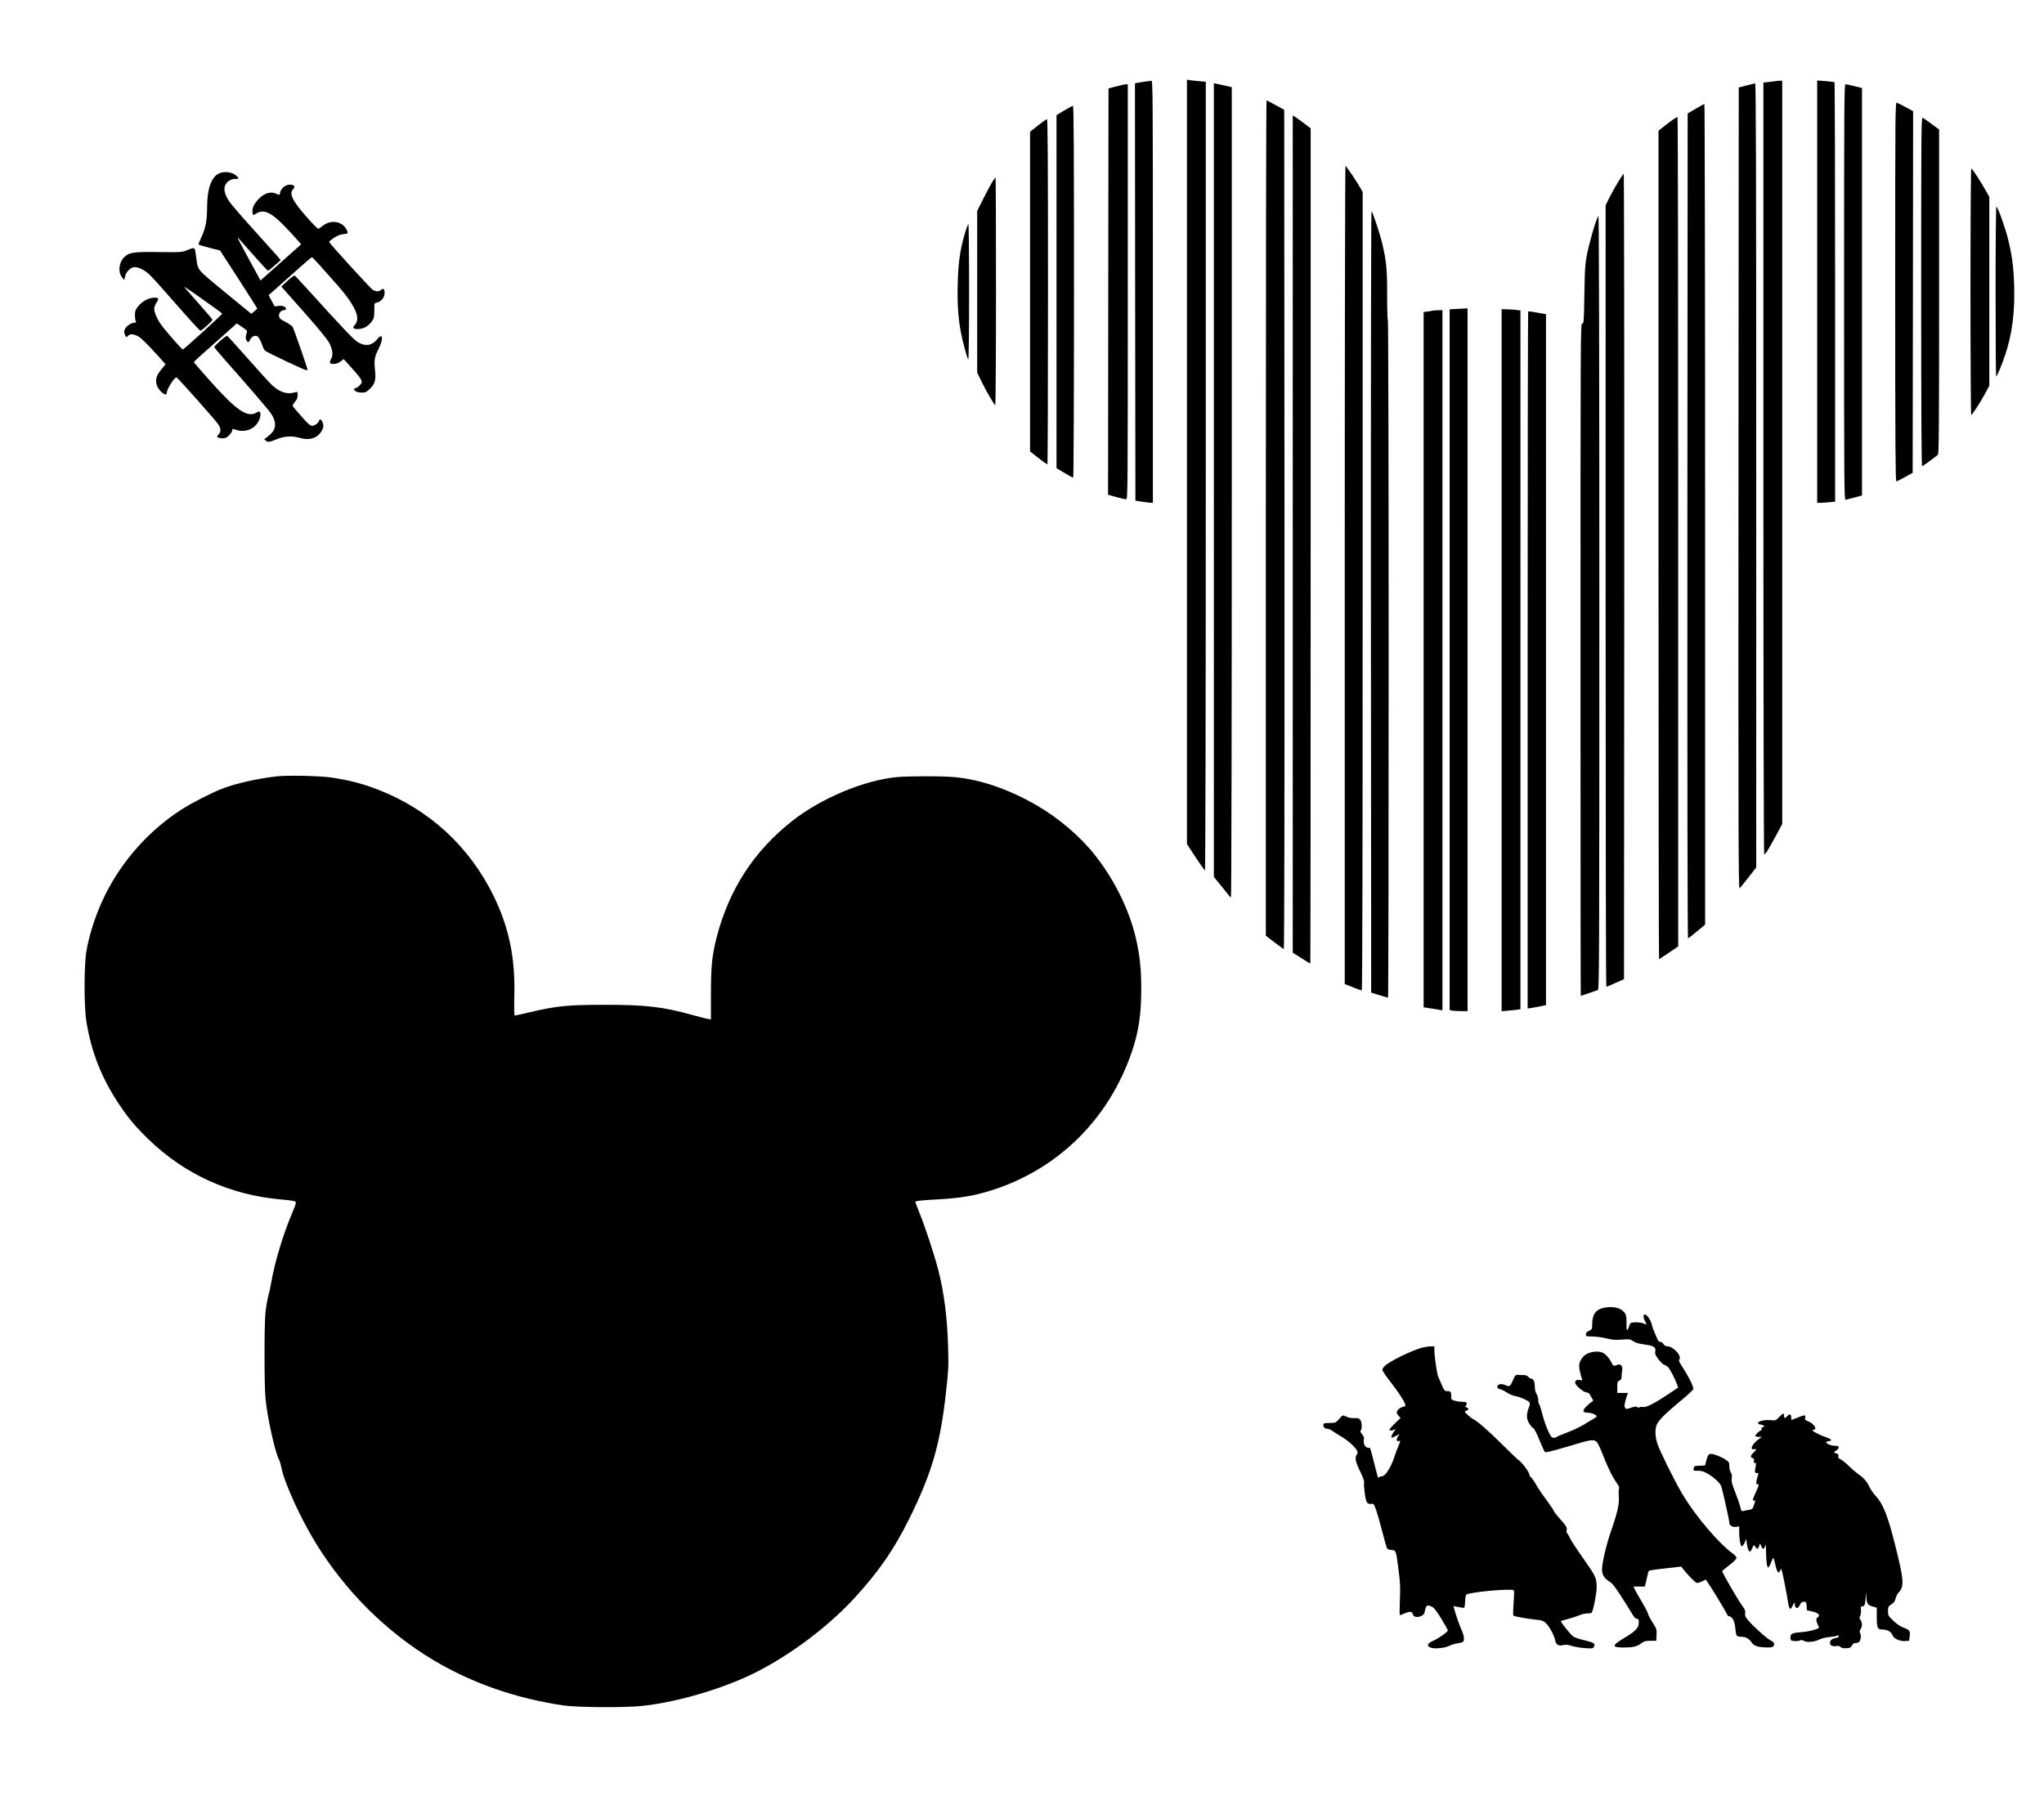 <?xml version="1.0" encoding="UTF-8" standalone="yes"?>
<svg version="1.0" xmlns="http://www.w3.org/2000/svg" width="603.25mm" height="530.225mm" viewBox="0 0 2280 2004" preserveAspectRatio="xMidYMid meet">
  <g transform="translate(0,2004) scale(0.1,-0.1)" fill="#000000" stroke="none">
    <path d="M13240 14888 l0 -4265 96 -146 c53 -81 100 -147 105 -147 5 0 9 1821
9 4399 l0 4399 -77 7 c-43 3 -90 9 -105 11 l-28 6 0 -4264z"/>
    <path d="M12765 19129 c-33 -5 -70 -11 -83 -14 l-22 -5 2 -2328 3 -2327 75
-12 c41 -6 85 -12 98 -12 l22 -1 0 2355 c0 2237 -1 2355 -17 2354 -10 -1 -45
-5 -78 -10z"/>
    <path d="M19800 19134 c-8 -1 -41 -6 -72 -9 l-58 -6 0 -4305 c0 -2653 4 -4304
9 -4304 15 0 42 43 125 196 l76 141 0 4147 0 4146 -32 -1 c-18 -1 -40 -3 -48
-5z"/>
    <path d="M20270 16786 l0 -2356 33 0 c17 0 62 3 100 7 l67 6 0 2338 c0 1286
-3 2340 -7 2342 -5 3 -50 8 -100 12 l-93 7 0 -2356z"/>
    <path d="M13540 14685 l0 -4428 78 -95 c42 -52 83 -103 91 -113 7 -11 17 -19
22 -19 5 0 9 1932 9 4519 l0 4519 -77 17 c-43 9 -88 19 -100 22 l-23 5 0
-4427z"/>
    <path d="M19480 19086 l-85 -22 -3 -4473 c-2 -3903 0 -4472 12 -4461 8 6 53
61 100 122 l86 110 0 4374 c0 3493 -3 4374 -12 4373 -7 0 -51 -11 -98 -23z"/>
    <path d="M12450 19076 l-85 -22 -3 -2267 -2 -2266 52 -15 c101 -28 133 -36
151 -36 16 0 17 117 17 2315 l0 2315 -22 -1 c-13 0 -61 -11 -108 -23z"/>
    <path d="M20570 16779 c0 -2205 1 -2320 18 -2315 9 2 54 14 100 26 l82 22 0
2273 0 2273 -85 21 c-46 11 -91 21 -100 21 -13 0 -15 -240 -15 -2321z"/>
    <path d="M14120 14260 l0 -4659 95 -73 c53 -40 100 -75 105 -76 7 -2 9 1711 8
4680 l-3 4683 -95 52 c-52 29 -98 53 -102 53 -5 0 -8 -2097 -8 -4660z"/>
    <path d="M21140 16786 c0 -1686 3 -2116 13 -2116 6 0 50 21 97 48 l85 47 3
2017 2 2017 -82 45 c-46 25 -91 48 -100 51 -17 7 -18 -98 -18 -2109z"/>
    <path d="M18915 18827 l-90 -53 -3 -4603 c-1 -2976 1 -4601 8 -4599 5 1 50 37
100 78 l90 75 0 4578 c0 2517 -4 4577 -8 4577 -4 0 -48 -24 -97 -53z"/>
    <path d="M11870 18807 l-85 -52 0 -1969 0 -1969 89 -53 c49 -30 93 -54 97 -54
5 0 9 934 9 2075 0 1654 -3 2075 -12 2074 -7 0 -51 -24 -98 -52z"/>
    <path d="M14420 14082 l0 -4670 96 -61 c52 -33 97 -61 100 -61 2 0 4 2097 4
4659 l0 4659 -72 55 c-40 30 -85 62 -100 72 l-28 17 0 -4670z"/>
    <path d="M18629 18682 c-42 -31 -88 -67 -102 -78 l-27 -22 0 -4621 c0 -2542 3
-4621 6 -4621 3 0 52 32 110 71 l104 71 0 4623 c0 2543 -3 4626 -8 4629 -4 2
-42 -21 -83 -52z"/>
    <path d="M21430 16786 c0 -1381 3 -1946 11 -1946 8 0 90 59 175 126 12 10 14
282 14 1820 l0 1809 -85 63 c-46 34 -91 65 -99 68 -15 6 -16 -179 -16 -1940z"/>
    <path d="M11578 18640 l-88 -70 0 -1783 0 -1783 63 -50 c73 -58 123 -94 131
-94 3 0 6 866 6 1925 0 1533 -3 1925 -12 1925 -7 0 -52 -32 -100 -70z"/>
    <path d="M15000 13626 l0 -4564 90 -36 c50 -20 95 -36 100 -36 7 0 10 1512 10
4454 l0 4455 -22 38 c-42 75 -162 253 -170 253 -4 0 -8 -2054 -8 -4564z"/>
    <path d="M21980 16785 c0 -756 4 -1375 8 -1375 11 0 100 137 156 241 l46 86 0
1053 0 1053 -37 66 c-55 100 -154 251 -164 251 -5 0 -9 -570 -9 -1375z"/>
    <path d="M2445 18106 c-87 -39 -135 -172 -135 -379 0 -144 -16 -231 -60 -324
-22 -47 -38 -89 -34 -92 3 -3 58 -19 122 -36 l117 -30 207 -320 c113 -176 207
-323 207 -326 1 -4 -14 -18 -33 -33 l-34 -26 -294 241 c-325 268 -299 236
-321 399 -14 108 -9 105 -102 68 -58 -22 -68 -23 -313 -20 -288 4 -334 -4
-389 -60 -59 -61 -68 -168 -19 -225 l23 -27 7 37 c10 53 64 107 107 107 49 -1
111 -32 168 -85 27 -25 163 -176 302 -336 139 -159 258 -289 264 -289 14 0
135 109 135 122 0 5 -69 87 -153 181 -84 95 -157 178 -161 185 -4 7 46 -25
112 -72 66 -47 162 -115 214 -152 51 -36 94 -69 96 -73 3 -8 -420 -393 -438
-399 -11 -4 -208 223 -255 293 -40 61 -65 124 -65 164 0 14 11 43 25 64 34 49
25 60 -39 55 -60 -5 -129 -47 -173 -105 -22 -29 -28 -47 -28 -87 0 -28 4 -59
9 -68 7 -15 3 -18 -16 -18 -33 0 -90 -39 -105 -72 -10 -19 -10 -33 -2 -57 12
-35 21 -38 39 -16 21 25 73 18 126 -17 27 -18 103 -94 170 -168 l121 -134 -47
-57 c-53 -64 -65 -99 -55 -162 12 -67 115 -156 115 -99 1 41 84 172 109 172
10 0 431 -474 464 -522 33 -50 34 -84 5 -115 -19 -20 -20 -25 -8 -33 8 -5 32
-10 54 -10 30 0 45 7 72 34 19 19 34 43 34 54 0 19 2 19 48 5 121 -37 242 32
265 152 3 17 2 37 -3 45 -8 13 -13 12 -39 -3 -102 -60 -225 24 -521 357 -96
109 -176 200 -178 204 -1 4 42 46 95 92 54 47 162 143 241 214 l143 128 55
-37 c30 -21 57 -41 59 -45 2 -4 -1 -21 -7 -38 -8 -21 -9 -40 -3 -58 14 -38 30
-40 44 -6 13 32 45 51 74 44 18 -4 46 -51 66 -113 6 -20 20 -44 30 -53 21 -19
438 -216 458 -216 7 0 13 3 13 6 0 16 -155 461 -166 478 -8 11 -44 36 -81 55
-60 32 -68 40 -71 68 -3 33 25 63 60 63 10 0 18 7 18 15 0 23 -39 38 -85 32
l-41 -6 -34 63 -34 63 40 35 c46 40 186 165 332 296 57 51 107 92 112 92 7 0
115 -119 300 -330 153 -176 223 -308 201 -381 -6 -20 -18 -42 -26 -49 -55 -46
62 -59 131 -14 22 14 51 42 64 62 22 31 25 47 25 118 0 82 0 83 28 88 47 9 87
58 87 105 0 46 -14 60 -39 37 -22 -20 -53 -20 -90 -2 -24 13 -481 513 -489
536 -2 5 22 26 52 46 40 26 71 38 106 42 54 5 57 9 36 50 -50 95 -173 115
-266 43 -19 -15 -40 -30 -46 -34 -7 -4 -59 47 -130 128 -165 187 -203 266
-153 316 27 27 10 49 -41 49 -46 0 -97 -43 -106 -89 -6 -30 -7 -30 -35 -16
-66 35 -141 13 -211 -62 -48 -53 -69 -102 -61 -147 6 -31 4 -31 45 -6 77 47
161 11 298 -129 52 -53 118 -124 147 -157 l52 -60 -226 -201 -227 -202 -94
172 c-166 304 -177 326 -146 292 15 -16 92 -103 171 -192 79 -90 147 -163 152
-163 5 0 37 25 72 56 35 31 66 58 68 60 4 4 0 9 -308 350 -129 142 -249 282
-267 311 -46 71 -61 131 -44 172 18 44 66 76 112 75 44 -2 47 4 16 34 -46 42
-132 55 -193 28z"/>
    <path d="M18048 18008 c-31 -51 -74 -130 -97 -175 l-41 -83 0 -4360 c0 -2398
3 -4360 8 -4359 4 0 50 19 102 43 l95 42 3 4492 c1 2471 -2 4492 -6 4492 -4 0
-33 -42 -64 -92z"/>
    <path d="M11070 18013 c-17 -27 -62 -111 -100 -187 l-70 -140 0 -901 0 -901
46 -95 c54 -112 145 -269 156 -269 4 0 8 572 8 1270 0 699 -2 1270 -5 1270 -3
0 -19 -21 -35 -47z"/>
    <path d="M22260 16791 c0 -523 3 -951 6 -951 9 0 60 119 98 232 80 234 113
484 103 788 -7 211 -24 338 -71 524 -33 130 -109 340 -127 351 -5 4 -9 -361
-9 -944z"/>
    <path d="M15292 13330 l3 -4364 90 -28 c50 -15 93 -28 98 -28 4 0 7 1701 7
3780 0 2123 -4 3780 -9 3780 -4 0 -8 123 -8 273 1 286 -7 376 -55 582 -23 99
-104 344 -119 360 -5 5 -8 -1660 -7 -4355z"/>
    <path d="M17791 17537 c-16 -51 -41 -138 -55 -193 -53 -204 -58 -251 -63 -591
-5 -308 -6 -323 -24 -323 -19 0 -19 -80 -19 -3750 0 -2062 1 -3750 3 -3750 4
0 167 56 190 65 16 7 17 222 17 4321 0 2728 -4 4314 -10 4314 -5 0 -22 -42
-39 -93z"/>
    <path d="M10761 17430 c-53 -184 -72 -321 -78 -555 -6 -215 4 -370 33 -530 22
-117 75 -315 85 -315 5 0 9 332 9 755 0 415 -4 755 -8 755 -5 0 -23 -49 -41
-110z"/>
    <path d="M3206 16906 l-68 -63 250 -282 c156 -176 261 -304 281 -340 40 -75
49 -137 27 -179 -26 -51 -22 -62 26 -62 29 0 51 8 76 27 l35 27 44 -48 c174
-192 179 -202 134 -246 -16 -17 -37 -30 -45 -30 -9 0 -16 -5 -16 -11 0 -22 35
-38 83 -39 42 0 53 5 91 40 56 52 71 102 60 202 -13 118 -7 155 36 240 61 118
52 194 -13 113 -58 -73 -135 -83 -221 -29 -43 27 -187 180 -543 573 -81 91
-152 166 -158 167 -5 2 -41 -25 -79 -60z"/>
    <path d="M16238 16593 l-68 -4 0 -3908 0 -3909 23 -6 c12 -3 57 -6 100 -6 l77
0 0 3920 0 3920 -32 -2 c-18 -1 -63 -3 -100 -5z"/>
    <path d="M16750 12674 l0 -3915 73 6 c39 3 87 8 105 11 l32 5 0 3898 0 3898
-61 7 c-34 3 -82 6 -105 6 l-44 0 0 -3916z"/>
    <path d="M15985 16575 c-5 -2 -31 -6 -57 -10 l-48 -6 0 -3879 0 -3878 73 -11
c39 -7 87 -14 105 -17 l32 -5 0 3906 0 3905 -47 -1 c-27 0 -52 -2 -58 -4z"/>
    <path d="M17046 16563 c-3 -4 -6 -1754 -6 -3890 l0 -3884 43 6 c23 4 69 12
102 19 l60 12 0 3854 0 3855 -70 12 c-38 7 -82 14 -96 17 -15 3 -29 2 -33 -1z"/>
    <path d="M2457 16238 c-37 -33 -67 -64 -67 -69 0 -6 53 -70 118 -143 260 -293
488 -558 514 -598 62 -91 61 -168 0 -228 -21 -19 -46 -40 -57 -47 -20 -12 -20
-12 -1 -28 27 -21 37 -19 123 15 87 35 172 40 260 14 111 -32 203 1 247 90 16
33 17 44 7 77 -7 22 -18 39 -26 39 -8 0 -15 -5 -15 -10 0 -22 -49 -60 -77 -60
-23 0 -45 19 -118 102 -49 56 -94 107 -98 115 -6 9 2 26 22 49 24 27 31 44 31
76 0 37 -2 40 -22 33 -90 -29 -173 -5 -263 78 -27 25 -149 158 -270 296 -121
137 -225 252 -231 254 -5 3 -40 -22 -77 -55z"/>
    <path d="M3100 11380 c-215 -22 -475 -81 -627 -141 -120 -47 -344 -162 -451
-232 -359 -232 -655 -563 -847 -947 -99 -198 -178 -434 -212 -636 -26 -154
-26 -619 0 -778 56 -346 174 -644 375 -940 98 -146 176 -238 318 -376 401
-389 904 -619 1465 -670 157 -14 179 -19 179 -40 0 -10 -20 -65 -45 -123 -96
-226 -192 -543 -229 -762 -8 -49 -24 -122 -35 -161 -10 -39 -24 -120 -30 -179
-14 -138 -14 -792 0 -950 17 -199 104 -596 149 -684 10 -20 23 -61 28 -91 30
-163 213 -566 382 -841 331 -540 791 -998 1320 -1313 430 -256 928 -428 1451
-503 156 -22 677 -25 869 -5 351 36 809 164 1160 322 420 189 895 536 1217
888 269 295 435 535 604 876 252 508 346 829 410 1403 29 256 31 296 25 503
-8 331 -46 627 -111 876 -46 175 -143 470 -205 623 -27 69 -50 128 -50 132 0
11 56 18 260 29 235 14 381 37 556 90 763 229 1347 801 1604 1570 72 217 100
407 100 684 0 205 -12 336 -46 506 -68 339 -238 698 -474 995 -159 201 -398
406 -637 545 -306 179 -622 290 -912 319 -133 14 -528 14 -662 1 -369 -37
-848 -239 -1169 -494 -422 -334 -699 -762 -836 -1293 -52 -203 -64 -324 -64
-640 l0 -275 -32 4 c-18 3 -100 24 -183 47 -319 89 -517 112 -976 111 -409 0
-532 -12 -840 -85 -80 -19 -151 -35 -156 -35 -8 0 -9 67 -6 218 11 429 -59
763 -231 1117 -270 551 -716 962 -1285 1184 -174 68 -323 107 -526 137 -120
18 -476 26 -595 14z"/>
    <path d="M17870 5445 c-79 -25 -109 -77 -110 -188 0 -44 -2 -48 -35 -64 -25
-12 -35 -23 -35 -40 0 -22 4 -23 69 -23 38 0 109 -9 157 -21 72 -17 104 -20
177 -14 83 7 90 6 125 -18 26 -17 62 -28 121 -36 109 -14 134 -30 125 -77 -5
-30 -1 -41 36 -89 23 -30 52 -57 63 -61 12 -3 30 -14 41 -23 20 -17 80 -132
102 -193 l13 -38 -102 -69 c-156 -104 -253 -154 -285 -148 -16 3 -34 2 -42 -3
-9 -5 -20 -4 -28 2 -10 9 -27 7 -68 -7 -48 -16 -57 -17 -65 -4 -13 21 -11 40
10 108 l19 61 -59 0 -59 0 0 63 c0 58 2 65 24 75 19 8 24 18 24 44 0 18 3 49
7 69 8 42 -15 75 -46 65 -11 -3 -27 -9 -37 -12 -14 -4 -22 4 -36 33 -21 48
-70 101 -103 114 -66 25 -168 3 -211 -45 -47 -53 -56 -92 -38 -168 8 -34 18
-72 22 -82 6 -16 4 -18 -19 -13 -35 9 -57 -1 -57 -28 0 -29 94 -109 129 -110
19 -1 31 -11 43 -36 9 -19 21 -39 26 -45 7 -7 1 -16 -17 -27 -14 -8 -41 -31
-60 -51 -43 -45 -37 -66 20 -66 39 0 99 -25 99 -42 0 -4 -10 -12 -22 -19 -13
-6 -62 -36 -109 -65 -47 -30 -135 -72 -195 -94 -60 -23 -113 -45 -118 -50 -6
-6 -22 -10 -36 -10 -22 0 -30 10 -62 78 -20 42 -48 124 -63 182 -14 58 -32
111 -38 119 -6 7 -10 27 -8 43 1 16 -6 44 -18 64 -14 24 -21 52 -21 89 0 53
-16 85 -43 85 -7 0 -20 9 -30 20 -12 14 -29 20 -55 20 -20 -1 -48 0 -61 2 -18
2 -28 -4 -37 -22 -6 -14 -19 -42 -29 -62 -21 -45 -34 -51 -71 -32 -41 21 -88
15 -92 -13 -3 -17 4 -24 32 -31 20 -6 55 -23 79 -40 24 -16 62 -32 85 -36 51
-8 142 -47 160 -68 10 -13 10 -24 -4 -59 -30 -80 -29 -128 5 -181 17 -27 35
-48 41 -48 12 0 45 -66 89 -177 18 -45 39 -87 45 -92 9 -8 84 11 262 64 254
77 279 81 316 48 10 -9 41 -75 69 -147 56 -145 104 -241 155 -313 20 -28 30
-51 25 -56 -5 -5 -7 -42 -4 -82 7 -92 -12 -181 -83 -385 -55 -157 -104 -363
-104 -439 0 -58 23 -97 78 -132 38 -24 64 -57 142 -178 52 -81 107 -169 122
-195 18 -31 34 -46 48 -46 17 0 20 -6 20 -43 0 -58 -38 -97 -166 -173 -138
-83 -138 -104 1 -104 102 1 146 11 193 47 32 24 46 28 102 28 l65 0 3 65 c3
63 1 68 -44 139 -26 41 -49 83 -50 95 -1 11 -29 66 -62 122 -33 55 -70 120
-81 142 l-21 42 64 0 64 0 17 73 c9 39 19 80 21 89 6 20 9 20 218 44 l149 17
19 -24 c67 -84 142 -159 159 -159 11 0 37 9 58 19 l38 20 51 -77 c63 -96 192
-313 192 -323 0 -4 10 -9 22 -11 33 -5 58 -57 65 -134 3 -38 10 -75 16 -81 5
-7 27 -13 49 -13 49 0 87 -20 113 -59 26 -39 56 -52 137 -59 89 -6 118 2 118
33 0 19 -10 30 -42 46 -45 23 -201 164 -255 231 -25 31 -31 45 -26 71 4 26 -2
41 -29 77 -45 59 -228 375 -228 393 0 2 36 32 80 66 50 39 80 69 80 81 0 11
-18 32 -42 49 -152 108 -416 418 -560 660 -82 137 -247 468 -279 561 -29 84
-31 171 -4 225 23 48 105 127 275 268 69 57 126 111 128 120 5 25 -48 133
-113 234 -39 59 -53 88 -45 93 20 12 2 64 -33 97 -40 38 -68 53 -100 53 -15 0
-31 10 -41 25 -9 14 -25 25 -36 25 -13 0 -24 10 -31 28 -6 15 -21 50 -33 77
-13 28 -26 65 -30 84 -8 42 -41 98 -67 112 -30 16 -35 -16 -11 -66 l20 -42
-40 14 c-23 8 -64 13 -91 11 -50 -3 -51 -4 -65 -45 -7 -24 -18 -43 -22 -43 -5
0 -8 35 -7 78 2 91 -8 116 -60 152 -44 30 -144 37 -213 15z"/>
    <path d="M15862 5005 c-119 -33 -356 -148 -414 -203 -16 -14 -28 -34 -28 -44
0 -11 40 -70 88 -132 89 -114 154 -212 166 -253 6 -18 2 -22 -24 -28 -34 -7
-70 -40 -70 -64 0 -8 10 -25 21 -37 l22 -23 -62 -59 c-33 -32 -61 -64 -61 -70
0 -15 25 -15 52 -1 18 9 17 6 -6 -27 -24 -36 -33 -64 -21 -64 3 0 24 9 47 21
l40 21 -16 -23 c-23 -34 -21 -63 4 -56 25 6 25 8 -4 -61 -13 -31 -31 -82 -41
-112 -38 -118 -103 -220 -139 -220 -12 0 -27 -5 -33 -11 -9 -9 -14 -2 -21 27
-6 22 -24 95 -42 163 -17 69 -33 128 -36 133 -3 4 -16 8 -28 8 -29 0 -51 47
-43 90 5 22 0 36 -20 60 -19 23 -23 34 -14 43 16 16 13 89 -5 115 -13 19 -24
23 -58 21 -43 -2 -75 4 -115 24 -21 11 -27 8 -63 -33 -39 -44 -40 -44 -106
-45 -56 0 -67 -3 -70 -18 -5 -25 16 -47 45 -47 13 0 39 -11 56 -24 18 -13 61
-41 97 -62 73 -42 155 -115 175 -155 12 -22 12 -29 0 -45 -25 -34 -17 -79 35
-186 28 -57 49 -111 46 -121 -8 -33 14 -200 30 -224 12 -19 23 -23 47 -21 30
3 32 1 55 -62 13 -35 43 -143 69 -240 25 -96 49 -183 54 -192 6 -11 24 -18 51
-20 51 -4 49 0 79 -228 18 -139 20 -192 14 -332 -4 -93 -4 -168 0 -168 3 0 28
9 55 21 58 25 82 22 90 -11 7 -31 54 -39 98 -16 24 12 31 25 38 63 10 55 26
63 76 38 25 -12 51 -46 106 -135 39 -65 72 -123 72 -129 0 -17 -101 -88 -163
-116 -66 -29 -77 -58 -29 -76 42 -17 160 -6 209 20 24 12 64 24 90 28 27 3 54
10 61 16 21 16 13 74 -18 141 -17 35 -43 107 -59 160 l-29 97 36 -6 c21 -4 49
-9 63 -11 26 -5 27 -5 31 65 2 39 8 75 13 80 29 29 507 72 531 49 4 -5 3 -68
-2 -140 -6 -73 -7 -136 -4 -141 8 -10 140 -34 248 -46 76 -8 87 -12 118 -42
38 -37 90 -133 100 -184 10 -53 35 -70 86 -59 34 8 56 6 103 -9 33 -10 99 -21
146 -24 82 -6 87 -5 99 16 18 35 -1 47 -105 71 -51 12 -107 30 -124 41 -27 17
-148 166 -139 174 1 1 39 13 83 25 44 11 100 30 124 41 24 10 63 19 87 19 23
0 45 4 49 9 20 33 55 215 55 286 -1 103 -8 118 -160 334 -67 95 -129 190 -137
210 -8 20 -22 44 -30 53 -9 10 -12 25 -8 37 8 27 -4 48 -80 133 -36 40 -65 78
-65 85 0 6 -36 59 -79 118 -44 58 -97 136 -117 173 -21 37 -46 73 -56 80 -10
7 -18 21 -18 31 0 24 -81 135 -115 157 -14 9 -98 89 -188 179 -154 153 -272
256 -327 285 -28 14 -90 70 -90 81 0 4 9 9 20 12 26 7 25 26 -2 36 -14 5 -17
10 -10 15 7 4 12 16 12 27 0 16 -7 19 -47 20 -27 0 -66 6 -88 13 -33 10 -39
16 -37 35 2 13 1 34 -2 47 -5 19 -13 24 -40 24 -31 0 -35 4 -63 68 -17 37 -35
81 -42 97 -14 40 -41 222 -41 285 l0 50 -42 -1 c-24 0 -67 -7 -96 -14z"/>
    <path d="M19845 4230 c-38 -39 -39 -39 -94 -34 -101 11 -194 -34 -106 -50 34
-7 49 -26 20 -26 -8 0 -15 -9 -15 -20 0 -11 -5 -20 -10 -20 -14 0 -60 -46 -60
-60 0 -5 16 -10 37 -10 l36 0 -39 -29 c-69 -49 -100 -118 -49 -109 33 7 32 -2
-5 -37 -35 -33 -38 -55 -10 -62 15 -4 18 -11 14 -29 -5 -18 -2 -24 10 -24 14
0 16 -6 10 -37 -13 -67 -11 -78 12 -76 21 2 22 1 8 -44 -18 -59 -18 -83 1 -83
20 0 20 3 -20 -89 -40 -91 -40 -91 -20 -91 18 0 18 3 -1 -52 -13 -41 -19 -46
-52 -52 -20 -3 -49 -8 -63 -12 -23 -5 -26 -2 -37 44 -6 27 -31 100 -56 163
-37 94 -44 121 -39 156 4 30 1 50 -11 67 -9 14 -16 45 -16 69 0 40 -4 47 -39
71 -46 32 -131 66 -166 66 -27 0 -37 -15 -55 -87 l-11 -42 -62 -3 c-59 -3 -62
-4 -65 -30 -3 -26 -2 -27 45 -26 37 1 63 -6 103 -28 67 -36 144 -105 158 -141
14 -35 92 -383 92 -411 0 -31 38 -53 77 -46 l33 6 0 -68 c0 -67 12 -139 24
-152 10 -9 30 15 42 51 l11 32 7 -50 c8 -59 22 -95 36 -95 5 0 17 17 26 38
l15 37 19 -22 c24 -30 29 -29 42 8 l11 31 13 -31 c17 -40 31 -39 43 2 8 26 9
17 10 -53 2 -117 11 -192 25 -187 6 2 20 27 31 55 11 29 23 52 26 52 3 0 13
-36 23 -80 18 -83 38 -104 55 -57 8 20 9 19 20 -18 12 -45 56 -270 68 -354 4
-30 14 -56 21 -59 7 -2 20 15 31 40 14 31 20 37 20 21 2 -61 33 -71 58 -18 13
28 23 35 44 35 26 0 28 -3 31 -47 l3 -48 53 -11 c56 -13 82 -28 82 -49 0 -7
-7 -15 -15 -19 -20 -7 -19 -37 2 -81 9 -19 15 -36 12 -37 -31 -20 -123 -42
-195 -47 -104 -7 -127 -19 -122 -65 3 -29 6 -31 45 -34 24 -2 51 1 60 7 12 6
26 5 47 -6 36 -19 117 -11 171 17 21 11 69 22 109 26 39 4 79 11 89 16 12 6
17 5 17 -7 0 -10 -14 -17 -41 -21 -42 -7 -65 -37 -53 -68 7 -18 42 -27 72 -19
14 3 30 -1 41 -11 14 -12 33 -16 67 -14 42 3 51 7 62 31 10 20 20 27 41 27 16
0 34 6 40 13 18 22 24 73 11 96 -9 18 -8 27 4 46 21 31 20 69 0 101 -14 21
-15 29 -4 48 7 13 11 42 8 65 -3 37 -1 41 19 41 23 0 27 15 36 125 3 35 4 33
5 -12 3 -81 14 -100 69 -115 l48 -14 0 -108 c0 -119 8 -136 67 -136 50 0 94
-25 106 -59 14 -41 83 -74 145 -69 l42 3 7 50 c9 60 -1 72 -77 100 -31 12 -70
39 -107 75 -56 54 -58 58 -58 106 0 47 2 52 37 75 28 18 40 34 48 66 5 23 20
52 32 65 66 70 62 133 -36 526 -82 329 -136 466 -219 554 -24 26 -55 69 -67
96 -28 61 -66 105 -124 144 -25 18 -71 57 -101 87 -31 31 -72 65 -92 76 -30
15 -36 24 -32 41 4 17 0 23 -20 28 -33 8 -33 19 -1 36 14 7 25 22 25 32 0 14
-8 18 -40 18 -42 0 -100 23 -100 40 0 5 12 10 27 12 47 5 35 23 -34 46 -38 13
-88 36 -113 50 -39 23 -42 27 -22 30 50 7 5 73 -71 101 -23 9 -26 15 -21 36 8
32 -5 32 -84 0 -34 -14 -64 -25 -67 -25 -3 0 -5 14 -5 30 0 35 -18 39 -45 10
-24 -27 -35 -25 -35 5 0 34 -10 32 -55 -15z"/>
  </g>
</svg>